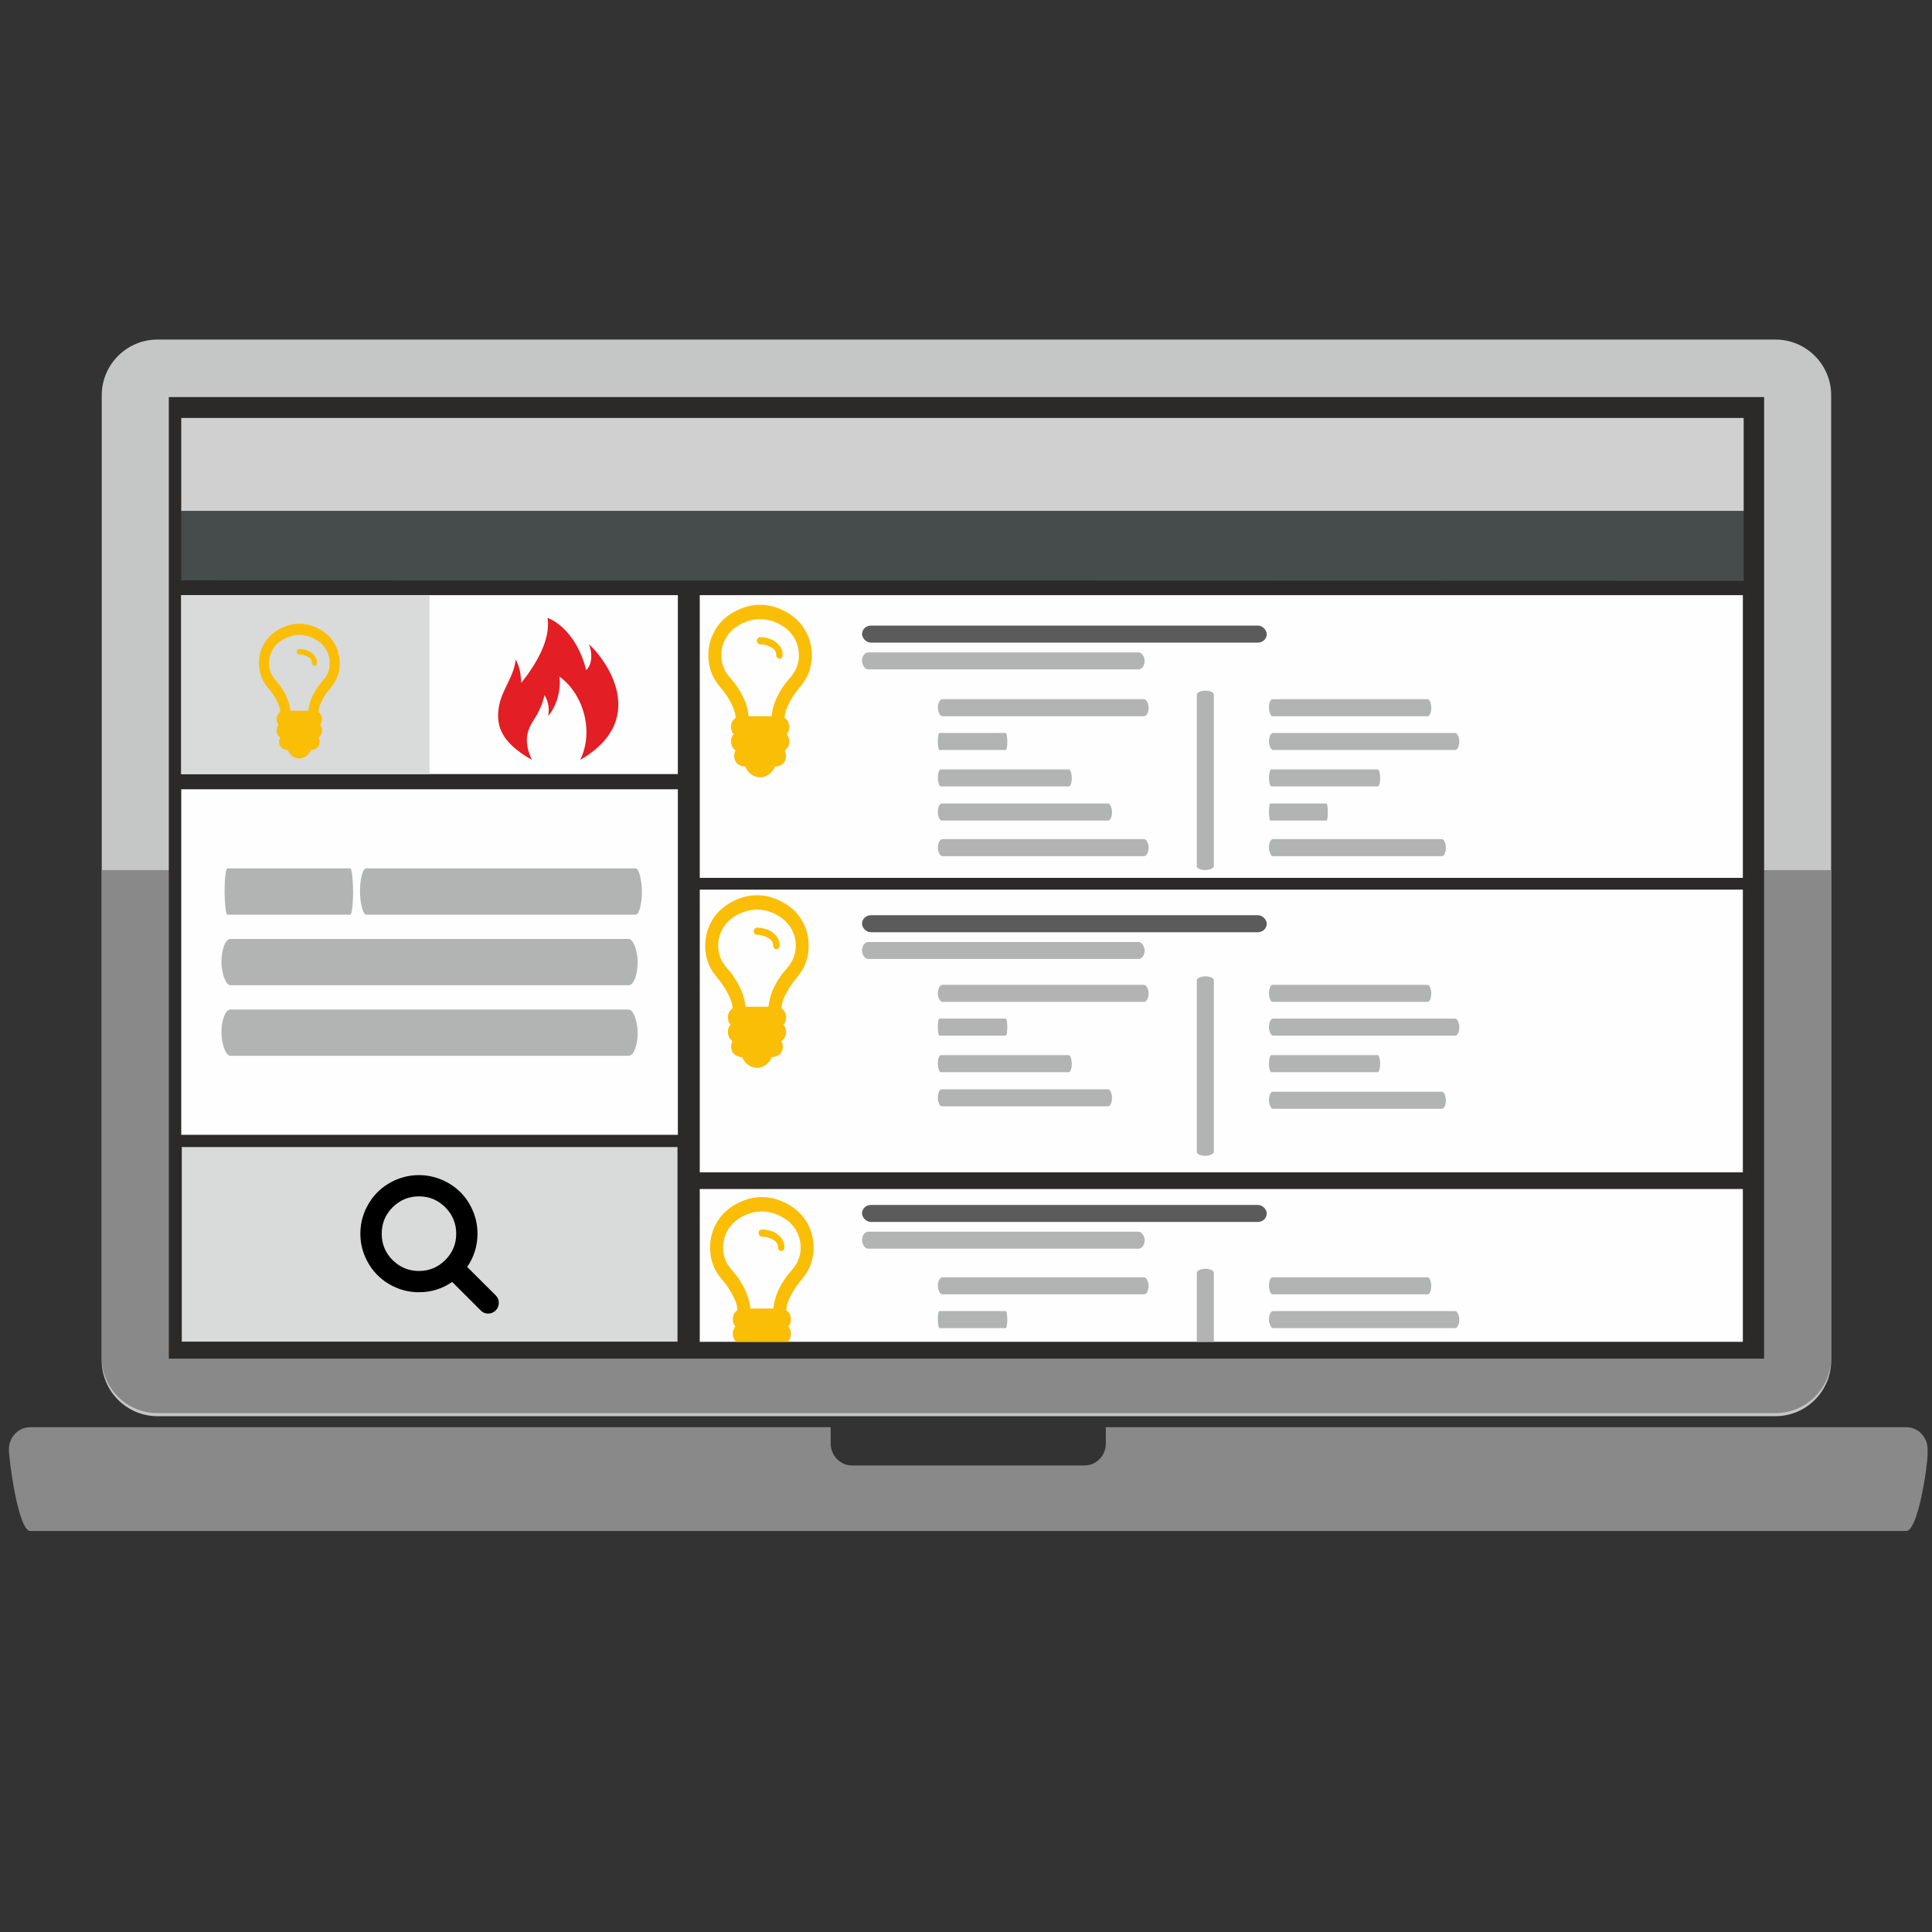<?xml version="1.0" encoding="UTF-8"?>
<!DOCTYPE svg PUBLIC "-//W3C//DTD SVG 1.1//EN" "http://www.w3.org/Graphics/SVG/1.1/DTD/svg11.dtd">
<!-- Creator: CorelDRAW X7.4 EN Portable -->
<svg xmlns="http://www.w3.org/2000/svg" xml:space="preserve" width="210mm" height="210mm" version="1.1" style="shape-rendering:geometricPrecision; text-rendering:geometricPrecision; image-rendering:optimizeQuality; fill-rule:evenodd; clip-rule:evenodd"
viewBox="0 0 21000 21000"
 xmlns:xlink="http://www.w3.org/1999/xlink">
 <rect x="0" y="0" width="21000" height="21000" fill="#333333" stroke="none"/>
 <defs>
  <style type="text/css">
   <![CDATA[
    .fil8 {fill:none}
    .fil5 {fill:#FEFEFE}
    .fil12 {fill:#D9DADA}
    .fil9 {fill:#D9DADA}
    .fil7 {fill:#B2B3B3}
    .fil11 {fill:#5B5B5B}
    .fil2 {fill:#2B2A29}
    .fil4 {fill:#464B4C}
    .fil1 {fill:#898989}
    .fil0 {fill:#C5C6C6}
    .fil3 {fill:#D0D0D0}
    .fil10 {fill:#E31E24;fill-rule:nonzero}
    .fil6 {fill:#FBBE07;fill-rule:nonzero}
    .fil13 {fill:black;fill-rule:nonzero}
   ]]>
  </style>
   <clipPath id="id0">
    <path d="M7606 12924l11338 0 0 1661 -11338 0 0 -1661z"/>
   </clipPath>
 </defs>
 <g id="Layer_x0020_1">
  <path class="fil0" d="M1710 3691l17590 0c332,0 604,272 604,604l0 10494c0,332 -272,604 -604,604l-17590 0c-332,0 -604,-272 -604,-604l0 -10494c0,-332 272,-604 604,-604z"/>
  <path class="fil1" d="M19904 9458l0 5299c0,332 -272,603 -604,603l-17590 0c-332,0 -604,-271 -604,-603l0 -5299 18798 0z"/>
  <polygon class="fil2" points="1835,4316 19175,4316 19175,14768 1835,14768 "/>
  <path class="fil1" d="M329 15513l8700 0 0 178c0,131 104,238 232,238l2528 0c127,0 231,-107 231,-238l0 -178 8700 0c128,0 232,107 232,238l0 55c0,131 -104,835 -232,835l-20391 0c-128,0 -232,-758 -232,-890l0 0c0,-131 104,-238 232,-238z"/>
  <polygon class="fil3" points="1970,5555 18953,5555 18953,4543 1970,4543 "/>
  <polygon class="fil4" points="1970,6308 18953,6313 18953,5555 1970,5555 "/>
  <rect class="fil5" x="1970" y="6469" width="5398" height="1945"/>
  <rect class="fil5" x="7606" y="6469" width="11338" height="3073"/>
  <rect class="fil5" x="7606" y="9670" width="11338" height="3073"/>
  <polygon class="fil5" points="7606,12924 18944,12924 18944,14585 7606,14585 "/>
  <g style="clip-path:url(#id0)">
   <g id="_607408344">
    <g id="_901728904">
     <path id="1" class="fil6" d="M8795 13334c-33,-70 -76,-127 -129,-174 -53,-46 -113,-82 -180,-108 -67,-27 -136,-40 -205,-40 -69,0 -138,13 -205,40 -67,26 -127,62 -180,108 -53,47 -96,104 -129,174 -32,69 -49,145 -49,225 0,126 38,236 113,328 33,40 61,75 82,106 22,31 44,70 66,116 22,47 35,91 37,132 -34,22 -51,56 -51,100 0,30 9,56 27,78 -18,22 -27,48 -27,78 0,42 16,75 49,99 -10,19 -14,38 -14,58 0,37 11,66 34,86 24,21 52,30 85,30 15,36 37,65 66,86 30,21 61,32 96,32 34,0 66,-11 96,-32 29,-21 51,-50 66,-86 33,0 61,-9 84,-30 24,-20 35,-49 35,-86 0,-20 -5,-39 -14,-58 33,-24 49,-57 49,-99 0,-30 -9,-56 -27,-78 18,-22 27,-48 27,-78 0,-44 -17,-78 -51,-100 2,-41 15,-85 37,-132 22,-46 43,-85 65,-116 22,-31 49,-66 82,-106 76,-92 113,-202 113,-328 0,-80 -16,-156 -48,-225zm-167 445c-8,9 -19,22 -33,41 -16,17 -27,31 -34,39 -94,125 -145,247 -155,364l-250 0c-10,-117 -62,-239 -155,-364 -8,-8 -19,-22 -34,-39 -15,-19 -26,-32 -33,-41 -50,-65 -75,-138 -75,-220 0,-58 13,-113 38,-164 26,-50 59,-91 99,-124 40,-31 85,-57 135,-75 49,-19 99,-28 150,-28 50,0 100,9 150,28 49,18 94,44 135,75 40,33 73,74 99,124 25,51 38,106 38,164 0,82 -25,155 -75,220z"/>
     <path class="fil6" d="M8390 13383c-36,-13 -73,-19 -109,-19 -10,0 -18,3 -25,11 -7,8 -10,17 -10,28 0,10 3,19 10,27 7,8 15,12 25,12 38,0 77,10 116,30 40,21 60,50 60,87 0,11 3,20 10,28 7,8 15,11 25,11 9,0 18,-3 24,-11 7,-8 11,-17 11,-28 0,-42 -14,-79 -41,-110 -28,-31 -59,-53 -96,-66z"/>
    </g>
    <rect class="fil7" transform="matrix(9.54941E-015 -0.229 0.5 8.40217E-015 13009 15742.1)" width="8520" height="370" rx="185" ry="185"/>
    <rect class="fil7" x="10194" y="13884" width="2291" height="185" rx="50" ry="93"/>
    <rect class="fil7" x="10194" y="14251" width="755" height="185" rx="16" ry="93"/>
    <rect class="fil7" x="10194" y="14648" width="1456" height="185" rx="32" ry="93"/>
    <rect class="fil7" x="10194" y="15018" width="1893" height="185" rx="41" ry="93"/>
    <rect class="fil7" x="10194" y="15406" width="2291" height="185" rx="50" ry="93"/>
    <rect class="fil7" x="13793" y="13884" width="1764" height="185" rx="38" ry="93"/>
    <rect class="fil7" x="13793" y="14251" width="2069" height="185" rx="45" ry="93"/>
    <rect class="fil7" x="13793" y="14648" width="1209" height="185" rx="26" ry="93"/>
    <rect class="fil7" x="13793" y="15018" width="640" height="185" rx="14" ry="93"/>
    <rect class="fil7" x="13793" y="15406" width="1923" height="185" rx="42" ry="93"/>
   </g>
  </g>
  <polygon class="fil8" points="7606,12924 18944,12924 18944,14585 7606,14585 "/>
  <g id="_901728904_0">
   <path class="fil6" d="M8775 6896c-33,-70 -75,-128 -129,-174 -52,-46 -113,-82 -179,-108 -67,-27 -136,-40 -206,-40 -69,0 -137,13 -204,40 -67,26 -127,62 -181,108 -52,46 -95,104 -128,174 -32,69 -49,144 -49,225 0,126 38,235 113,328 33,39 61,75 82,105 22,31 44,71 66,117 22,47 34,90 37,131 -34,23 -51,57 -51,101 0,30 9,56 27,78 -18,22 -27,47 -27,78 0,42 16,75 49,99 -10,18 -15,38 -15,57 0,38 12,66 35,87 23,20 52,30 85,30 15,36 37,65 66,86 29,21 61,31 95,31 35,0 67,-10 96,-31 30,-21 52,-50 66,-86 34,0 62,-10 85,-30 24,-21 35,-49 35,-87 0,-19 -5,-39 -14,-57 33,-24 49,-57 49,-99 0,-31 -9,-56 -27,-78 18,-22 27,-48 27,-78 0,-44 -17,-78 -51,-101 2,-41 15,-84 37,-131 22,-46 43,-86 65,-117 22,-30 49,-66 82,-105 75,-93 113,-202 113,-328 0,-81 -16,-156 -49,-225zm-166 445c-8,9 -19,22 -33,40 -16,18 -27,31 -34,40 -94,125 -145,246 -155,364l-250 0c-10,-118 -62,-239 -155,-364 -8,-9 -19,-22 -34,-40 -15,-18 -26,-31 -34,-40 -49,-65 -74,-138 -74,-220 0,-59 13,-113 38,-164 25,-50 58,-91 99,-124 40,-32 85,-57 135,-76 49,-18 99,-27 149,-27 51,0 101,9 151,27 49,19 94,44 135,76 40,33 73,74 99,124 25,51 38,105 38,164 0,82 -25,155 -75,220z"/>
   <path class="fil6" d="M8371 6945c-36,-13 -73,-20 -110,-20 -9,0 -17,4 -24,12 -7,8 -10,17 -10,28 0,10 3,19 10,27 7,8 15,12 24,12 39,0 77,10 117,30 40,20 59,50 59,87 0,10 4,20 11,28 7,7 15,11 25,11 9,0 18,-4 24,-11 7,-8 11,-18 11,-28 0,-42 -14,-79 -41,-110 -28,-31 -59,-53 -96,-66z"/>
  </g>
  <rect class="fil9" x="1970" y="6469" width="2699" height="1945"/>
  <path class="fil10" d="M5782 8260c-101,-213 -47,-336 30,-452 84,-127 106,-252 106,-252 0,0 67,89 40,227 118,-134 139,-347 122,-429 265,190 378,601 226,906 812,-471 201,-1177 95,-1256 36,79 42,214 -29,280 -121,-472 -420,-568 -420,-568 35,243 -129,508 -286,707 -7,-97 -12,-164 -62,-256 -11,175 -142,319 -177,495 -9,41 -13,81 -13,118 0,181 103,328 368,480z"/>
  <g id="_901728904_1">
   <path class="fil6" d="M8742 10053c-33,-70 -76,-127 -129,-174 -53,-45 -113,-82 -180,-108 -67,-27 -136,-40 -205,-40 -69,0 -138,13 -205,40 -67,26 -127,63 -180,108 -53,47 -96,104 -129,174 -32,70 -49,145 -49,225 0,126 38,236 114,328 33,40 60,75 81,106 22,31 44,70 66,116 22,47 35,91 37,132 -34,22 -51,56 -51,100 0,30 9,56 27,78 -18,22 -27,48 -27,78 0,43 16,76 49,99 -10,19 -14,38 -14,58 0,37 11,66 34,86 24,21 52,31 85,31 15,36 37,64 66,85 30,22 61,32 96,32 35,0 66,-10 96,-32 29,-21 51,-49 66,-85 33,0 61,-10 85,-31 23,-20 34,-49 34,-86 0,-20 -5,-39 -14,-58 33,-23 49,-56 49,-99 0,-30 -9,-56 -27,-78 18,-22 27,-48 27,-78 0,-44 -17,-78 -51,-100 2,-41 15,-85 37,-132 22,-46 44,-85 66,-116 21,-31 48,-66 81,-106 76,-92 113,-202 113,-328 0,-80 -16,-155 -48,-225zm-167 445c-8,9 -19,22 -33,41 -16,17 -27,31 -34,39 -94,125 -145,247 -155,365l-250 0c-10,-118 -62,-240 -155,-365 -8,-8 -19,-22 -34,-39 -14,-19 -26,-32 -33,-41 -50,-64 -75,-138 -75,-220 0,-58 13,-113 38,-163 26,-51 59,-92 99,-124 40,-32 85,-58 135,-76 49,-19 100,-28 150,-28 50,0 101,9 150,28 50,18 94,44 135,76 40,32 73,73 99,124 25,50 38,105 38,163 0,82 -25,156 -75,220z"/>
   <path class="fil6" d="M8337 10102c-36,-12 -73,-19 -109,-19 -9,0 -18,4 -25,11 -6,8 -10,18 -10,28 0,10 4,20 10,27 7,8 16,12 25,12 38,0 77,10 116,31 40,20 60,49 60,86 0,11 3,20 10,28 7,8 15,12 25,12 9,0 18,-4 25,-12 6,-8 10,-17 10,-28 0,-42 -13,-78 -41,-110 -27,-31 -59,-53 -96,-66z"/>
  </g>
  <g id="_901728904_2">
   <path class="fil6" d="M3655 7031c-26,-55 -59,-100 -101,-136 -41,-36 -88,-64 -140,-84 -52,-21 -106,-31 -160,-31 -54,0 -108,10 -160,31 -52,20 -99,48 -141,84 -41,36 -75,81 -100,136 -26,54 -38,113 -38,176 0,98 29,184 88,256 26,31 47,58 64,82 17,25 34,55 51,91 17,37 27,71 29,103 -27,18 -40,44 -40,78 0,24 7,44 21,61 -14,18 -21,38 -21,62 0,32 13,58 39,77 -8,14 -12,29 -12,45 0,29 9,51 27,67 19,16 40,24 67,24 11,28 28,50 51,67 23,16 48,25 75,25 27,0 52,-9 75,-25 23,-17 40,-39 51,-67 26,0 48,-8 67,-24 18,-16 27,-38 27,-67 0,-16 -4,-31 -12,-45 26,-19 39,-45 39,-77 0,-24 -7,-44 -22,-62 15,-17 22,-37 22,-61 0,-34 -13,-60 -40,-78 2,-32 12,-66 29,-103 17,-36 34,-66 51,-91 17,-24 38,-51 64,-82 59,-72 88,-158 88,-256 0,-63 -13,-122 -38,-176zm-130 348c-6,6 -14,17 -26,31 -12,14 -20,25 -26,31 -74,98 -114,193 -121,285l-196 0c-7,-92 -48,-187 -121,-285 -6,-6 -14,-17 -26,-31 -12,-14 -21,-25 -26,-31 -39,-51 -59,-108 -59,-172 0,-46 10,-88 30,-128 20,-40 46,-72 77,-97 32,-25 67,-45 106,-59 38,-14 78,-22 117,-22 39,0 78,8 117,22 39,14 74,34 106,59 31,25 57,57 77,97 20,40 30,82 30,128 0,64 -20,121 -59,172z"/>
   <path class="fil6" d="M3339 7069c-28,-10 -57,-15 -85,-15 -7,0 -14,3 -19,9 -6,6 -8,14 -8,22 0,8 2,15 8,21 5,6 12,9 19,9 30,0 60,8 91,24 31,16 46,39 46,68 0,8 3,15 8,21 6,7 12,9 20,9 7,0 14,-2 19,-9 5,-6 8,-13 8,-21 0,-33 -10,-62 -32,-86 -21,-24 -46,-42 -75,-52z"/>
  </g>
  <rect class="fil11" x="9370" y="6800" width="4399" height="185" rx="96" ry="93"/>
  <rect class="fil7" x="9370" y="7091" width="3072" height="185" rx="67" ry="93"/>
  <rect class="fil7" transform="matrix(9.54941E-015 -0.229 0.5 8.40217E-015 13009 9457.56)" width="8520" height="370" rx="185" ry="185"/>
  <rect class="fil7" x="10194" y="7600" width="2291" height="185" rx="50" ry="93"/>
  <rect class="fil7" x="10194" y="7967" width="755" height="185" rx="16" ry="93"/>
  <rect class="fil7" x="10194" y="8363" width="1456" height="185" rx="32" ry="93"/>
  <rect class="fil7" x="10194" y="8734" width="1893" height="185" rx="41" ry="93"/>
  <rect class="fil7" x="10194" y="9121" width="2291" height="185" rx="50" ry="93"/>
  <rect class="fil7" x="13793" y="7600" width="1764" height="185" rx="38" ry="93"/>
  <rect class="fil7" x="13793" y="7967" width="2069" height="185" rx="45" ry="93"/>
  <rect class="fil7" x="13793" y="8363" width="1209" height="185" rx="26" ry="93"/>
  <rect class="fil7" x="13793" y="8734" width="640" height="185" rx="14" ry="93"/>
  <rect class="fil7" x="13793" y="9121" width="1923" height="185" rx="42" ry="93"/>
  <rect class="fil7" transform="matrix(9.54941E-015 -0.229 0.5 8.40217E-015 13009 12563.3)" width="8520" height="370" rx="185" ry="185"/>
  <rect class="fil7" x="10194" y="10705" width="2291" height="185" rx="50" ry="93"/>
  <rect class="fil7" x="10194" y="11072" width="755" height="185" rx="16" ry="93"/>
  <rect class="fil7" x="10194" y="11469" width="1456" height="185" rx="32" ry="93"/>
  <rect class="fil7" x="10194" y="11840" width="1893" height="185" rx="41" ry="93"/>
  <rect class="fil7" x="13793" y="10705" width="1764" height="185" rx="38" ry="93"/>
  <rect class="fil7" x="13793" y="11072" width="2069" height="185" rx="45" ry="93"/>
  <rect class="fil7" x="13793" y="11469" width="1209" height="185" rx="26" ry="93"/>
  <rect class="fil7" x="13793" y="11867" width="1923" height="185" rx="42" ry="93"/>
  <rect class="fil11" x="9370" y="9948" width="4399" height="185" rx="96" ry="93"/>
  <rect class="fil7" x="9370" y="10239" width="3072" height="185" rx="67" ry="93"/>
  <rect class="fil11" x="9370" y="13097" width="4399" height="185" rx="96" ry="93"/>
  <rect class="fil7" x="9370" y="13388" width="3072" height="185" rx="67" ry="93"/>
  <rect class="fil5" x="1970" y="8579" width="5398" height="3756"/>
  <g id="_607407576">
   <rect class="fil12" x="1976" y="12468" width="5388" height="2115"/>
   <path class="fil13" d="M5389 14081l-311 -310c75,-108 112,-229 112,-361 0,-87 -16,-169 -50,-248 -33,-78 -78,-146 -135,-203 -57,-57 -125,-102 -204,-136 -79,-33 -161,-50 -247,-50 -87,0 -169,17 -248,50 -78,34 -146,79 -203,136 -57,57 -102,125 -136,203 -33,79 -50,161 -50,248 0,86 17,168 50,247 34,79 79,146 136,203 57,57 125,103 203,136 79,34 161,50 248,50 132,0 253,-37 361,-112l310 310c21,22 49,34 81,34 32,0 59,-12 82,-34 23,-23 34,-51 34,-82 0,-32 -11,-59 -33,-81zm-549 -385c-79,79 -175,119 -286,119 -112,0 -207,-40 -287,-119 -79,-79 -118,-175 -118,-286 0,-112 39,-207 118,-287 80,-79 175,-119 287,-119 111,0 207,40 286,119 79,80 119,175 119,287 0,111 -40,207 -119,286z"/>
  </g>
  <g id="_607415352">
   <rect class="fil7" x="2441" y="9439" width="1397" height="503" rx="30" ry="251"/>
   <rect class="fil7" x="3913" y="9439" width="3064" height="503" rx="67" ry="251"/>
   <rect class="fil7" x="2407" y="10206" width="4524" height="503" rx="98" ry="251"/>
   <rect class="fil7" x="2407" y="10973" width="4524" height="503" rx="98" ry="251"/>
  </g>
 </g>
</svg>
